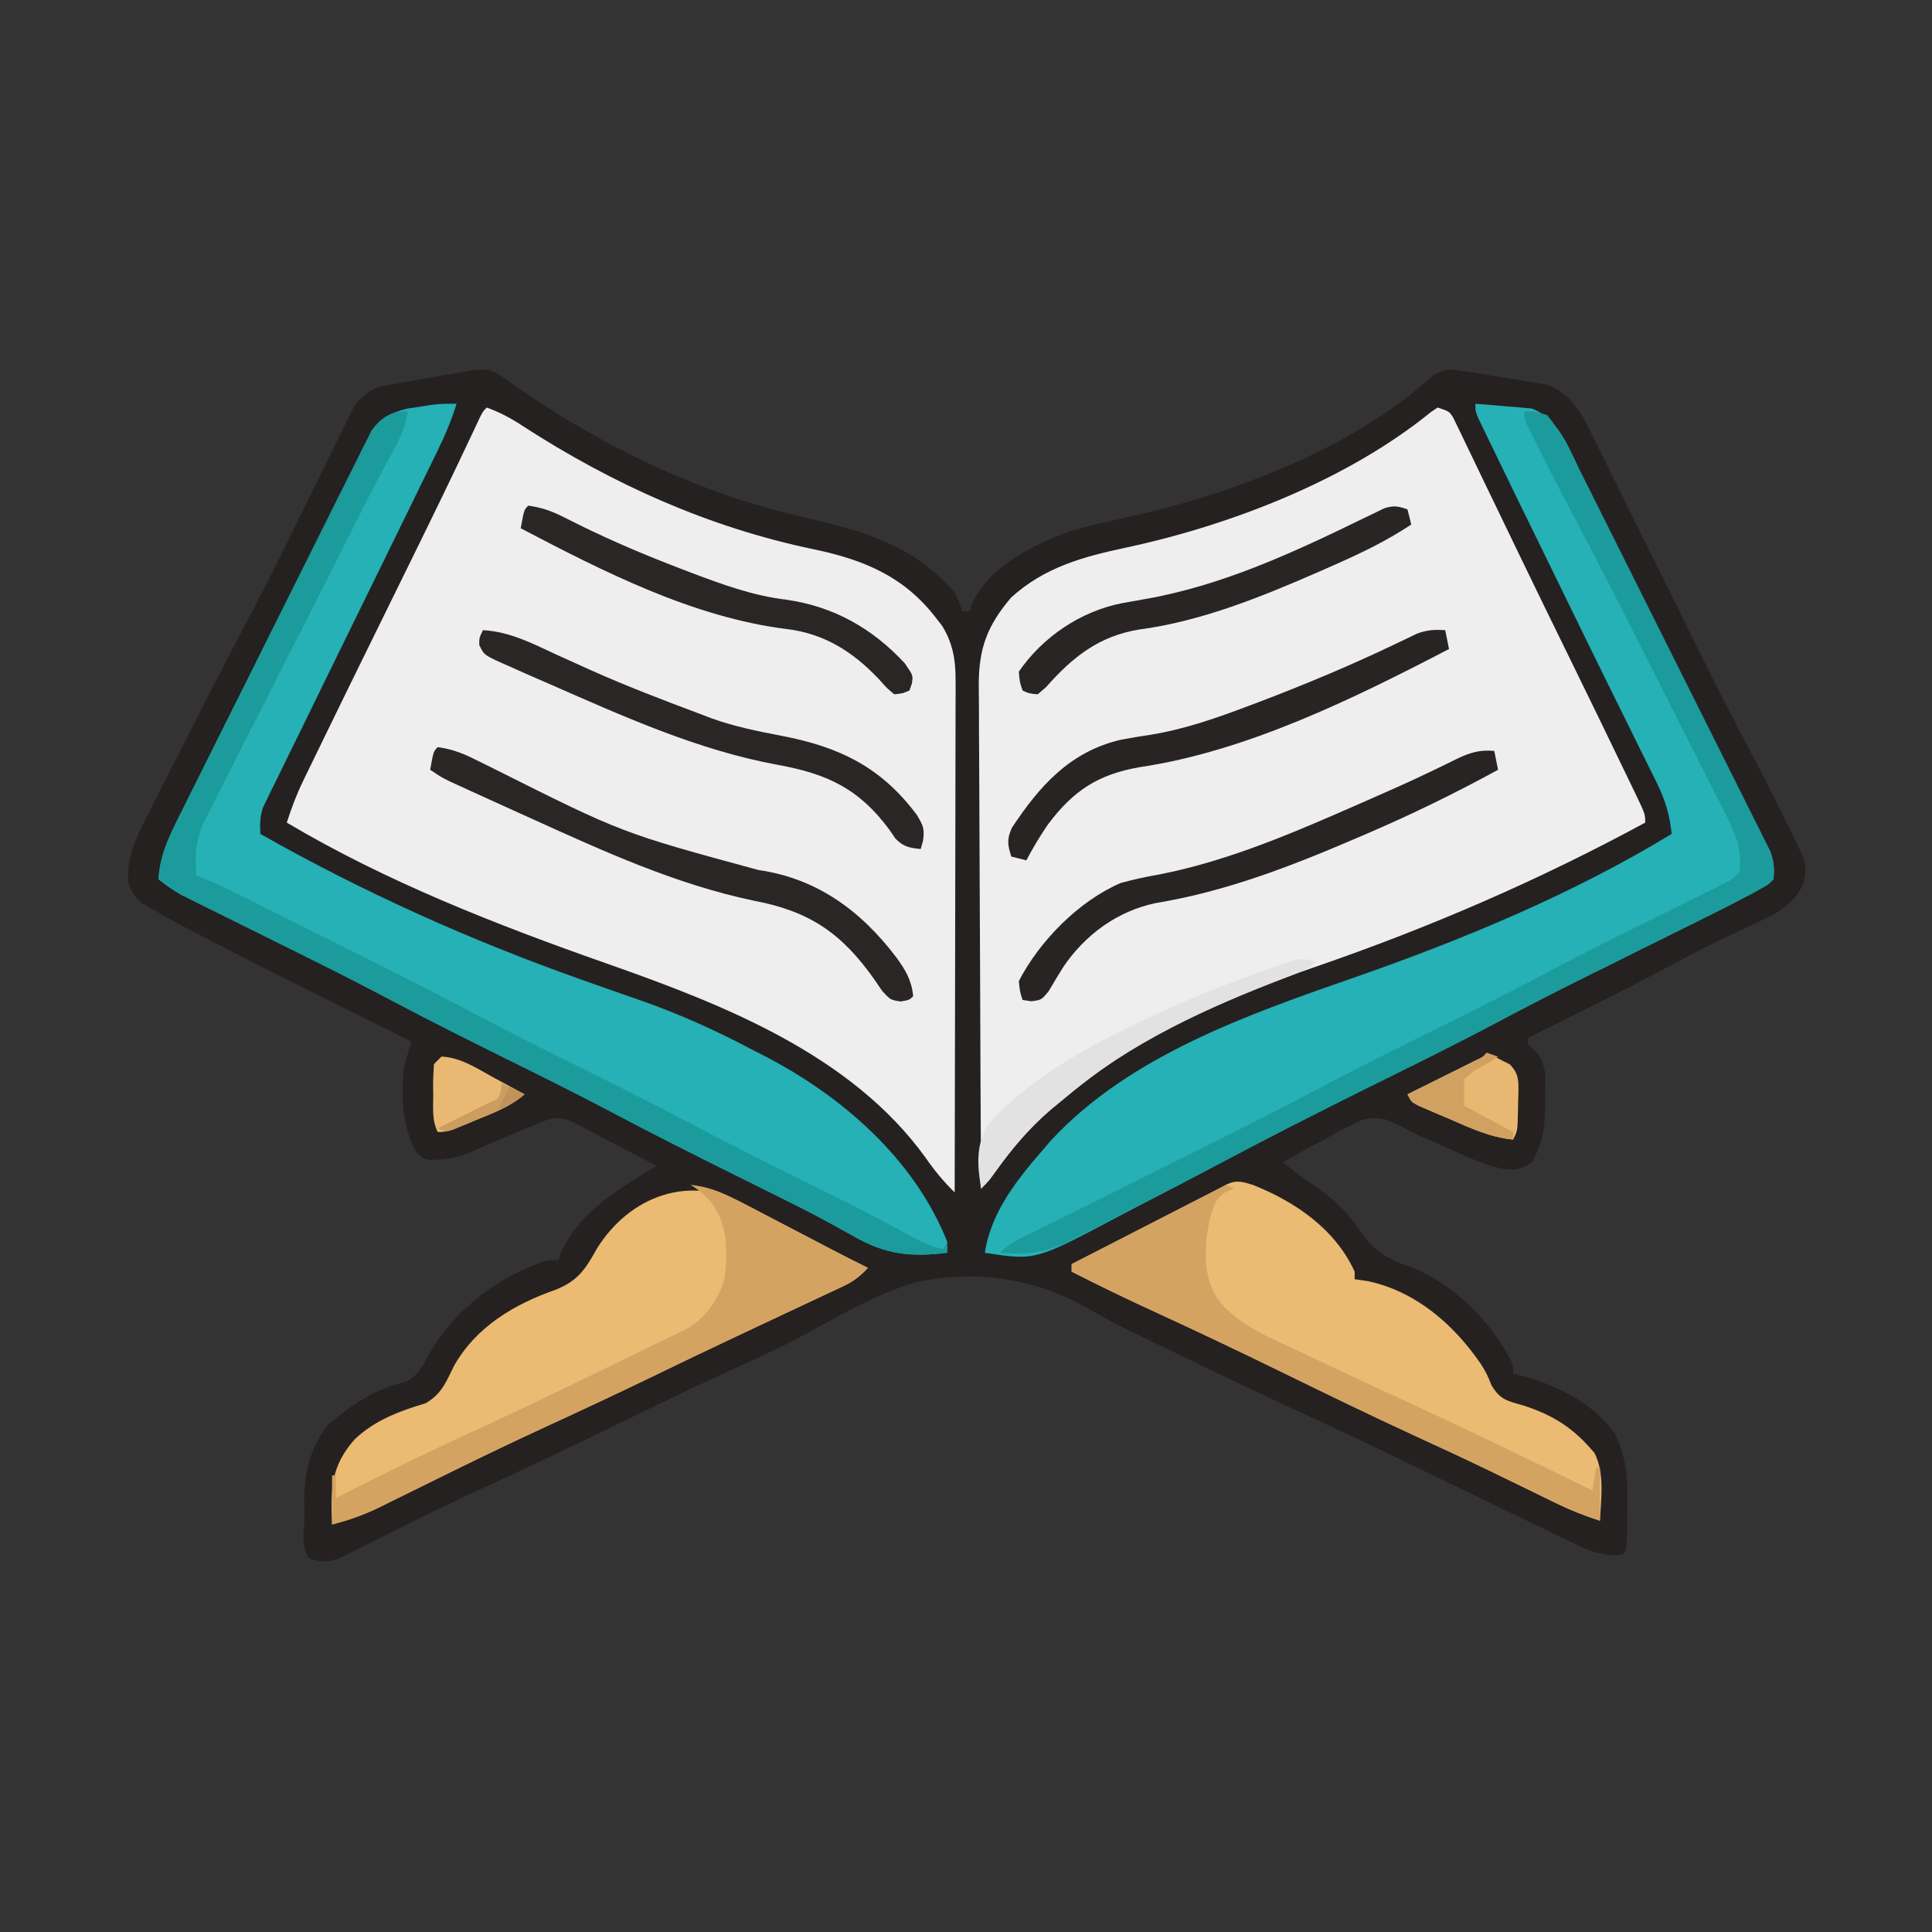 <?xml version="1.0" encoding="UTF-8"?>
<svg version="1.1" xmlns="http://www.w3.org/2000/svg" width="512" height="512">
<rect width="100%" height="100%" fill="#333333" stroke="none"/>
<path d="M0 0 C1.471 1.025 2.935 2.06 4.395 3.102 C27.327 18.884 52.465 30.764 79.663 36.918 C94.842 40.354 108.662 44.395 119.207 56.727 C120.473 59.5 120.473 59.5 121.207 61.727 C121.867 61.727 122.527 61.727 123.207 61.727 C123.393 61.046 123.578 60.365 123.77 59.664 C128.586 49.821 139.663 44.165 149.582 40.602 C154.311 39.137 159.093 38.073 163.927 37.03 C191.788 30.996 224.576 18.884 245.824 -0.684 C249.293 -2.998 251.524 -2.355 255.582 -1.711 C256.276 -1.603 256.97 -1.495 257.685 -1.384 C259.135 -1.152 260.583 -0.909 262.029 -0.654 C264.153 -0.283 266.281 0.045 268.414 0.367 C269.741 0.588 271.068 0.812 272.395 1.039 C274.179 1.343 274.179 1.343 276 1.652 C281.815 3.6 284.609 7.964 287.257 13.215 C287.767 14.265 287.767 14.265 288.288 15.336 C288.663 16.087 289.037 16.837 289.424 17.611 C290.656 20.085 291.875 22.566 293.094 25.047 C293.959 26.788 294.824 28.529 295.691 30.27 C297.973 34.858 300.243 39.452 302.51 44.047 C305.678 50.464 308.862 56.874 312.045 63.283 C313.735 66.688 315.421 70.096 317.104 73.505 C321.942 83.293 326.928 92.991 332.046 102.635 C334.743 107.721 337.332 112.854 339.832 118.039 C340.48 119.337 340.48 119.337 341.141 120.662 C345.117 128.912 345.117 128.912 344.207 133.727 C341.302 140.183 336.248 142.155 330.145 144.977 C328.135 145.942 326.125 146.91 324.117 147.879 C323.114 148.358 322.112 148.838 321.079 149.332 C317.025 151.301 313.053 153.41 309.082 155.539 C296.588 162.19 283.883 168.433 271.207 174.727 C271.207 175.387 271.207 176.047 271.207 176.727 C271.858 177.225 272.509 177.724 273.18 178.238 C276.297 182.064 275.752 185.754 275.645 190.539 C275.652 191.416 275.659 192.293 275.666 193.197 C275.612 198.768 274.926 202.833 272.207 207.727 C268.838 209.972 267.429 209.896 263.53 209.288 C259.079 208.213 254.991 206.298 250.832 204.414 C248.167 203.232 245.503 202.054 242.823 200.907 C240.207 199.727 240.207 199.727 237.759 198.339 C233.867 196.311 231.51 195.377 227.173 196.54 C223.854 198.017 220.737 199.675 217.582 201.477 C216.482 202.067 215.383 202.657 214.25 203.266 C211.55 204.721 208.872 206.208 206.207 207.727 C208.687 209.733 211.129 211.675 213.785 213.445 C219.221 217.069 222.974 220.479 226.645 225.914 C230.549 231.475 233.825 233.353 240.152 235.535 C251.253 239.865 260.884 249.438 266.395 259.844 C267.207 261.727 267.207 261.727 267.207 263.727 C267.813 263.874 268.419 264.02 269.043 264.172 C278.57 266.722 288.385 271.419 294.207 279.727 C297.439 286.439 297.605 292.291 297.457 299.664 C297.452 300.717 297.447 301.769 297.441 302.854 C297.362 310.572 297.362 310.572 296.207 311.727 C290.56 312.38 286.741 310.457 281.82 308.027 C281.014 307.641 280.208 307.254 279.378 306.856 C276.753 305.595 274.136 304.317 271.52 303.039 C269.699 302.161 267.879 301.284 266.058 300.408 C261.572 298.247 257.093 296.075 252.617 293.897 C247.07 291.202 241.512 288.529 235.957 285.852 C234.36 285.079 234.36 285.079 232.73 284.291 C225.092 280.606 217.409 277.027 209.707 273.477 C199.6 268.815 189.563 264.025 179.557 259.15 C177.279 258.044 174.997 256.946 172.714 255.851 C166.509 252.865 160.36 249.89 154.406 246.422 C140.265 238.353 124.159 235.981 108.207 239.727 C98.665 242.697 89.848 247.686 81.139 252.5 C74.682 256.066 68.058 259.132 61.332 262.164 C50.717 267.038 40.202 272.1 29.707 277.227 C18.067 282.912 6.391 288.488 -5.387 293.883 C-11.722 296.796 -17.999 299.796 -24.242 302.898 C-25.671 303.605 -27.1 304.311 -28.528 305.017 C-31.279 306.377 -34.02 307.755 -36.757 309.143 C-38.007 309.763 -39.257 310.382 -40.508 311 C-42.149 311.826 -42.149 311.826 -43.824 312.669 C-47.059 313.821 -48.577 313.813 -51.793 312.727 C-54.175 310.345 -53.074 304.48 -53.105 301.289 C-53.134 300.328 -53.163 299.367 -53.193 298.377 C-53.263 290.376 -51.813 283.564 -46.785 277.176 C-40.718 272.127 -34.378 267.697 -26.543 266.039 C-22.612 264.163 -21.55 261.25 -19.473 257.52 C-12.606 246.102 -1.377 237.948 11.207 233.727 C12.197 233.727 13.187 233.727 14.207 233.727 C14.578 232.64 14.578 232.64 14.957 231.531 C19.707 220.875 30.594 214.48 40.207 208.727 C36.627 206.813 33.035 204.926 29.428 203.062 C28.204 202.426 26.984 201.781 25.768 201.13 C24.016 200.193 22.248 199.283 20.48 198.375 C19.423 197.82 18.365 197.265 17.275 196.693 C13.425 195.48 11.845 196.113 8.207 197.727 C7.422 198.039 6.638 198.351 5.829 198.672 C5.084 198.99 4.338 199.309 3.57 199.637 C2.746 199.987 1.922 200.337 1.072 200.697 C0.23 201.058 -0.613 201.418 -1.48 201.789 C-3.171 202.51 -4.863 203.23 -6.555 203.949 C-7.297 204.266 -8.039 204.584 -8.803 204.91 C-11.863 206.165 -14.501 206.921 -17.793 207.039 C-18.814 207.095 -18.814 207.095 -19.855 207.152 C-21.793 206.727 -21.793 206.727 -23.469 204.996 C-27.183 198.63 -27.553 189.935 -26.793 182.727 C-26.143 180.388 -25.478 178.055 -24.793 175.727 C-25.327 175.461 -25.861 175.195 -26.411 174.921 C-32.076 172.099 -37.74 169.275 -43.403 166.449 C-45.503 165.401 -47.605 164.354 -49.706 163.308 C-60.279 158.043 -70.84 152.758 -81.305 147.281 C-82.423 146.699 -82.423 146.699 -83.565 146.105 C-87.154 144.212 -90.703 142.253 -94.198 140.192 C-94.841 139.815 -95.484 139.439 -96.146 139.051 C-98.154 137.437 -98.906 136.138 -99.793 133.727 C-100.397 126.3 -96.883 119.975 -93.578 113.578 C-92.783 112 -92.783 112 -91.973 110.39 C-90.28 107.037 -88.568 103.694 -86.855 100.352 C-85.739 98.145 -84.624 95.938 -83.51 93.73 C-78.685 84.192 -73.795 74.691 -68.781 65.25 C-64.886 57.91 -61.165 50.491 -57.488 43.039 C-56.682 41.407 -56.682 41.407 -55.859 39.742 C-53.642 35.255 -51.427 30.767 -49.227 26.271 C-47.594 22.939 -45.948 19.614 -44.301 16.289 C-43.559 14.761 -43.559 14.761 -42.801 13.202 C-42.099 11.793 -42.099 11.793 -41.383 10.355 C-40.978 9.531 -40.573 8.707 -40.156 7.858 C-38.167 4.748 -36.016 3.094 -32.49 2.035 C-31.25 1.816 -31.25 1.816 -29.984 1.594 C-29.072 1.427 -28.16 1.261 -27.221 1.09 C-25.802 0.848 -25.802 0.848 -24.355 0.602 C-23.414 0.433 -22.472 0.264 -21.502 0.09 C-19.744 -0.225 -17.985 -0.536 -16.225 -0.84 C-4.493 -2.93 -4.493 -2.93 0 0 Z " fill="#252121" transform="translate(133.793,100.273)"/>
<path d="M0 0 C3.563 1.312 6.537 2.89 9.688 5 C33.449 20.341 58.861 31.791 86.625 37.562 C99.959 40.35 110.673 44.775 119.188 55.938 C119.676 56.565 120.165 57.193 120.668 57.84 C123.482 62.404 124.25 66.815 124.241 72.112 C124.245 73.917 124.245 73.917 124.249 75.758 C124.238 77.717 124.238 77.717 124.227 79.716 C124.226 81.116 124.227 82.516 124.228 83.916 C124.229 87.705 124.217 91.493 124.203 95.282 C124.19 99.246 124.189 103.21 124.187 107.174 C124.181 114.675 124.164 122.176 124.144 129.676 C124.122 138.218 124.111 146.76 124.101 155.302 C124.08 172.868 124.045 190.434 124 208 C121.025 205.09 118.619 202.176 116.25 198.75 C96.428 171.29 62.255 158.054 31.454 147.23 C2.668 137.108 -26.697 125.637 -53 110 C-51.78 106.165 -50.412 102.553 -48.656 98.934 C-48.165 97.917 -47.673 96.901 -47.167 95.854 C-46.342 94.163 -46.342 94.163 -45.5 92.438 C-44.905 91.212 -44.31 89.986 -43.716 88.76 C-39.383 79.839 -35.01 70.938 -30.641 62.035 C-30.077 60.887 -29.514 59.74 -28.934 58.557 C-26.097 52.778 -23.259 47 -20.416 41.224 C-14.862 29.93 -9.345 18.623 -3.994 7.231 C-3.612 6.421 -3.23 5.612 -2.837 4.777 C-2.504 4.068 -2.172 3.359 -1.829 2.629 C-1 1 -1 1 0 0 Z " fill="#EEEEEE" transform="translate(129,108)"/>
<path d="M0 0 C3 1 3 1 4.061 2.553 C4.385 3.226 4.709 3.9 5.043 4.594 C5.419 5.364 5.796 6.134 6.183 6.927 C6.787 8.201 6.787 8.201 7.402 9.5 C8.047 10.83 8.047 10.83 8.705 12.186 C10.125 15.12 11.531 18.06 12.938 21 C13.922 23.04 14.907 25.079 15.894 27.117 C17.929 31.326 19.959 35.537 21.986 39.75 C26.112 48.319 30.297 56.859 34.479 65.401 C40.101 76.897 45.712 88.4 51.25 99.938 C51.651 100.766 52.051 101.594 52.464 102.447 C55 107.764 55 107.764 55 110 C26.858 125.259 -2.166 137.815 -32.43 148.227 C-43.682 152.113 -54.569 156.43 -65.312 161.562 C-66.949 162.34 -66.949 162.34 -68.618 163.132 C-80.052 168.733 -90.278 175.808 -100 184 C-101.251 185.031 -101.251 185.031 -102.527 186.082 C-108.325 191.04 -112.776 196.327 -117.188 202.496 C-119 205 -119 205 -121 207 C-121.117 188.38 -121.205 169.761 -121.259 151.141 C-121.285 142.494 -121.32 133.848 -121.377 125.202 C-121.427 117.664 -121.459 110.126 -121.47 102.588 C-121.477 98.598 -121.492 94.609 -121.529 90.62 C-121.563 86.86 -121.573 83.1 -121.566 79.34 C-121.568 77.313 -121.594 75.285 -121.622 73.258 C-121.568 63.561 -119.261 57.708 -113.062 50.375 C-104.262 42.336 -93.987 39.553 -82.625 37.125 C-54.91 31.198 -23.926 19.238 -1.699 1.125 C-1.138 0.754 -0.578 0.383 0 0 Z " fill="#EEEEEE" transform="translate(381,108)"/>
<path d="M0 0 C2.734 0.202 5.458 0.435 8.188 0.688 C8.956 0.741 9.725 0.794 10.518 0.85 C11.644 0.961 11.644 0.961 12.793 1.074 C13.479 1.132 14.165 1.189 14.872 1.249 C21.91 3.733 24.747 11.786 27.8 17.953 C28.357 19.058 28.913 20.162 29.487 21.3 C31.005 24.317 32.513 27.338 34.017 30.362 C35.595 33.531 37.183 36.695 38.769 39.86 C41.43 45.173 44.083 50.49 46.73 55.809 C49.79 61.955 52.863 68.093 55.945 74.228 C58.593 79.503 61.234 84.781 63.868 90.063 C65.44 93.215 67.015 96.365 68.597 99.512 C70.358 103.018 72.103 106.532 73.847 110.047 C74.372 111.087 74.897 112.127 75.438 113.199 C75.911 114.158 76.383 115.117 76.87 116.104 C77.284 116.934 77.697 117.764 78.124 118.618 C79.097 121.263 79.265 123.204 79 126 C77.669 127.37 77.669 127.37 75.745 128.435 C75.01 128.849 74.275 129.263 73.517 129.689 C72.686 130.122 71.856 130.554 71 131 C70.115 131.464 69.231 131.929 68.319 132.407 C65.252 133.982 62.166 135.516 59.074 137.043 C57.327 137.912 55.58 138.782 53.834 139.652 C51.399 140.862 48.962 142.07 46.526 143.277 C41.144 145.944 35.764 148.617 30.387 151.293 C29.221 151.873 28.056 152.453 26.855 153.051 C19.525 156.709 12.255 160.462 5.023 164.308 C-6.237 170.277 -17.69 175.872 -29.103 181.541 C-41.655 187.779 -54.137 194.119 -66.521 200.685 C-74.08 204.693 -81.651 208.674 -89.263 212.581 C-91.267 213.617 -93.266 214.664 -95.259 215.723 C-116.642 227.058 -116.642 227.058 -130 225 C-128.383 214.029 -121.145 205.194 -114 197 C-113.24 196.114 -113.24 196.114 -112.465 195.211 C-91.624 172.718 -60.075 161.784 -31.972 152.003 C-3.115 141.935 25.857 129.901 52 114 C51.478 108.812 50.269 104.904 47.957 100.242 C47.483 99.276 47.483 99.276 46.999 98.29 C45.946 96.147 44.879 94.011 43.812 91.875 C43.058 90.346 42.305 88.816 41.552 87.286 C39.92 83.969 38.282 80.656 36.642 77.344 C32.434 68.843 28.277 60.317 24.113 51.794 C22.694 48.889 21.274 45.985 19.854 43.08 C9.539 21.983 9.539 21.983 4.625 11.812 C3.893 10.309 3.893 10.309 3.147 8.775 C2.72 7.886 2.292 6.998 1.852 6.082 C1.489 5.332 1.126 4.581 0.752 3.808 C0 2 0 2 0 0 Z " fill="#25B1B5" transform="translate(391,107)"/>
<path d="M0 0 C-1.371 4.403 -3.081 8.449 -5.105 12.59 C-5.417 13.23 -5.729 13.871 -6.051 14.531 C-7.093 16.668 -8.14 18.803 -9.188 20.938 C-9.933 22.464 -10.678 23.99 -11.422 25.516 C-13.943 30.68 -16.471 35.84 -19 41 C-19.964 42.969 -20.928 44.937 -21.893 46.906 C-22.384 47.91 -22.876 48.914 -23.382 49.948 C-24.391 52.008 -25.4 54.068 -26.409 56.129 C-28.872 61.158 -31.336 66.187 -33.803 71.215 C-36.089 75.872 -38.363 80.535 -40.633 85.2 C-42.052 88.106 -43.483 91.007 -44.915 93.907 C-45.841 95.805 -46.766 97.703 -47.691 99.602 C-48.126 100.474 -48.56 101.347 -49.008 102.245 C-49.402 103.06 -49.796 103.874 -50.201 104.713 C-50.55 105.423 -50.898 106.133 -51.258 106.864 C-52.12 109.346 -52.131 111.39 -52 114 C-24.897 129.368 3.451 142.101 32.812 152.52 C33.668 152.823 34.523 153.127 35.404 153.441 C39.63 154.938 43.859 156.42 48.098 157.878 C58.521 161.503 68.248 165.844 78 171 C79.022 171.522 80.045 172.044 81.098 172.582 C101.881 183.22 121.208 199.968 130 222 C130 222.99 130 223.98 130 225 C120.37 226.195 113.643 225.461 105.238 220.617 C103.567 219.696 101.894 218.778 100.22 217.861 C99.362 217.386 98.503 216.912 97.619 216.423 C93.342 214.099 88.986 211.941 84.625 209.781 C83.318 209.13 83.318 209.13 81.984 208.466 C79.324 207.142 76.662 205.821 74 204.5 C62.988 199.036 52.019 193.518 41.159 187.759 C31.856 182.84 22.426 178.177 13 173.5 C2.863 168.47 -7.259 163.429 -17.254 158.121 C-24.521 154.264 -31.848 150.542 -39.215 146.879 C-40.256 146.361 -41.297 145.843 -42.369 145.31 C-46.656 143.18 -50.944 141.054 -55.234 138.931 C-58.417 137.355 -61.597 135.773 -64.777 134.191 C-66.232 133.474 -66.232 133.474 -67.716 132.743 C-68.615 132.295 -69.515 131.847 -70.441 131.385 C-71.228 130.995 -72.014 130.606 -72.825 130.205 C-75.05 128.972 -77.004 127.573 -79 126 C-78.582 119.15 -75.787 113.855 -72.733 107.788 C-72.185 106.68 -71.637 105.572 -71.073 104.43 C-69.574 101.406 -68.066 98.386 -66.553 95.369 C-65.29 92.846 -64.032 90.32 -62.774 87.794 C-59.807 81.835 -56.83 75.881 -53.846 69.931 C-50.77 63.797 -47.712 57.654 -44.663 51.507 C-42.04 46.222 -39.407 40.943 -36.765 35.667 C-35.188 32.52 -33.616 29.37 -32.054 26.216 C-30.313 22.7 -28.55 19.197 -26.784 15.694 C-26.271 14.65 -25.757 13.606 -25.228 12.53 C-24.743 11.577 -24.258 10.624 -23.758 9.642 C-23.344 8.813 -22.93 7.984 -22.503 7.13 C-20.041 3.641 -17.106 2.272 -13.027 1.27 C-12.008 1.119 -10.988 0.968 -9.938 0.812 C-8.915 0.654 -7.893 0.495 -6.84 0.332 C-4 0 -4 0 0 0 Z " fill="#25B1B5" transform="translate(121,107)"/>
<path d="M0 0 C0.754 0.391 1.508 0.782 2.285 1.185 C4.684 2.431 7.076 3.688 9.469 4.945 C11.076 5.783 12.684 6.621 14.293 7.457 C17.254 8.998 20.213 10.543 23.17 12.093 C26.417 13.791 29.685 15.443 32.969 17.07 C30.929 19.281 29.104 20.675 26.385 21.949 C25.67 22.287 24.956 22.626 24.22 22.975 C23.446 23.334 22.672 23.693 21.875 24.062 C21.065 24.445 20.254 24.827 19.419 25.221 C16.772 26.468 14.12 27.707 11.469 28.945 C8.714 30.241 5.96 31.538 3.206 32.836 C1.37 33.701 -0.466 34.565 -2.302 35.428 C-9.653 38.884 -16.973 42.401 -24.281 45.945 C-34.072 50.682 -43.923 55.276 -53.804 59.821 C-60.836 63.073 -67.82 66.411 -74.777 69.82 C-75.612 70.229 -76.446 70.637 -77.305 71.058 C-81.436 73.082 -85.562 75.113 -89.683 77.155 C-91.201 77.902 -92.72 78.648 -94.238 79.395 C-94.923 79.737 -95.607 80.079 -96.312 80.431 C-100.487 82.476 -104.525 83.918 -109.031 85.07 C-109.405 75.733 -109.412 69.684 -103.031 62.508 C-97.797 57.484 -91.088 54.972 -84.219 52.945 C-79.933 50.424 -78.859 47.353 -76.68 42.988 C-70.845 32.659 -60.723 26.695 -49.844 22.883 C-43.816 20.502 -41.869 17.374 -38.781 11.852 C-29.94 -2.2 -14.231 -7.538 0 0 Z " fill="#EBBA73" transform="translate(197.031,318.93)"/>
<path d="M0 0 C11.216 4.442 21.855 11.708 27 23 C27 23.66 27 24.32 27 25 C28.238 25.186 29.475 25.371 30.75 25.562 C43.396 28.375 53.302 37.057 60.422 47.438 C62 50 62 50 63.289 53.16 C65.566 56.94 67.434 57.264 71.625 58.438 C79.778 61.074 85.081 64.511 90.562 71.062 C93.301 76.44 92.292 83.157 92 89 C87.831 87.692 83.975 86.123 80.055 84.199 C78.911 83.641 77.767 83.084 76.588 82.509 C75.984 82.213 75.381 81.917 74.759 81.611 C71.497 80.012 68.229 78.425 64.961 76.84 C64.291 76.515 63.621 76.19 62.931 75.855 C56.491 72.739 50 69.738 43.5 66.75 C31.623 61.281 19.867 55.583 8.123 49.837 C-3.48 44.163 -15.129 38.613 -26.871 33.234 C-33.99 29.968 -41.015 26.545 -48 23 C-48 22.34 -48 21.68 -48 21 C-42.519 18.188 -37.038 15.376 -31.557 12.565 C-29.693 11.609 -27.829 10.652 -25.964 9.696 C-23.284 8.32 -20.603 6.945 -17.922 5.57 C-17.089 5.143 -16.257 4.716 -15.399 4.276 C-14.619 3.876 -13.838 3.475 -13.034 3.063 C-12.35 2.712 -11.666 2.361 -10.962 2 C-10.314 1.67 -9.667 1.34 -9 1 C-7.959 0.434 -7.959 0.434 -6.898 -0.143 C-4.222 -1.351 -2.783 -0.834 0 0 Z " fill="#EBBA73" transform="translate(332,314)"/>
<path d="M0 0 C-0.596 4.876 -2.727 8.583 -5.062 12.812 C-8.02 18.222 -10.857 23.681 -13.601 29.202 C-16.881 35.781 -20.199 42.339 -23.537 48.888 C-26.879 55.444 -30.203 62.008 -33.521 68.575 C-35.739 72.965 -37.964 77.351 -40.204 81.729 C-42.395 86.013 -44.568 90.305 -46.729 94.603 C-47.548 96.226 -48.374 97.846 -49.207 99.463 C-50.368 101.719 -51.506 103.985 -52.639 106.256 C-52.981 106.909 -53.324 107.562 -53.677 108.235 C-56.123 113.225 -56.384 117.489 -56 123 C-54.935 123.411 -54.935 123.411 -53.849 123.829 C-50.964 125.015 -48.2 126.336 -45.41 127.73 C-44.31 128.279 -43.211 128.827 -42.078 129.392 C-40.883 129.99 -39.687 130.589 -38.492 131.188 C-37.245 131.811 -35.997 132.434 -34.749 133.058 C-32.127 134.368 -29.507 135.679 -26.886 136.992 C-23.588 138.644 -20.287 140.292 -16.986 141.94 C-4.812 148.018 7.344 154.12 19.361 160.505 C28.158 165.169 37.081 169.577 46 174 C56.701 179.307 67.354 184.68 77.908 190.275 C86.613 194.877 95.428 199.252 104.25 203.625 C107.465 205.219 110.679 206.815 113.891 208.414 C114.661 208.797 115.432 209.181 116.225 209.576 C121.971 212.448 127.648 215.437 133.27 218.545 C136.139 220.11 138.765 221.424 142 222 C142.33 221.34 142.66 220.68 143 220 C143 220.99 143 221.98 143 223 C133.37 224.195 126.643 223.461 118.238 218.617 C116.567 217.696 114.894 216.778 113.22 215.861 C112.362 215.386 111.503 214.912 110.619 214.423 C106.342 212.099 101.986 209.941 97.625 207.781 C96.318 207.13 96.318 207.13 94.984 206.466 C92.324 205.142 89.662 203.821 87 202.5 C75.988 197.036 65.019 191.518 54.159 185.759 C44.856 180.84 35.426 176.177 26 171.5 C15.863 166.47 5.741 161.429 -4.254 156.121 C-11.521 152.264 -18.848 148.542 -26.215 144.879 C-27.256 144.361 -28.297 143.843 -29.369 143.31 C-33.656 141.18 -37.944 139.054 -42.234 136.931 C-45.417 135.355 -48.597 133.773 -51.777 132.191 C-53.232 131.474 -53.232 131.474 -54.716 130.743 C-55.615 130.295 -56.515 129.847 -57.441 129.385 C-58.228 128.995 -59.014 128.606 -59.825 128.205 C-62.05 126.972 -64.004 125.573 -66 124 C-65.582 117.15 -62.787 111.855 -59.733 105.788 C-59.185 104.68 -58.637 103.572 -58.073 102.43 C-56.574 99.406 -55.066 96.386 -53.553 93.369 C-52.29 90.846 -51.032 88.32 -49.774 85.794 C-46.807 79.835 -43.83 73.881 -40.846 67.931 C-37.77 61.797 -34.712 55.654 -31.663 49.507 C-29.04 44.222 -26.407 38.943 -23.765 33.667 C-22.188 30.52 -20.616 27.37 -19.054 24.216 C-17.313 20.7 -15.55 17.197 -13.784 13.694 C-13.271 12.65 -12.757 11.606 -12.228 10.53 C-11.743 9.577 -11.258 8.624 -10.758 7.642 C-10.344 6.813 -9.93 5.984 -9.503 5.13 C-6.99 1.568 -4.35 0 0 0 Z " fill="#1B9B9B" transform="translate(108,109)"/>
<path d="M0 0 C2.688 0 2.688 0 6 1 C10.546 6.455 13.459 13.616 16.616 19.927 C17.154 20.993 17.691 22.059 18.244 23.157 C19.704 26.056 21.16 28.957 22.613 31.859 C23.523 33.674 24.433 35.489 25.344 37.304 C28.526 43.643 31.703 49.983 34.876 56.326 C37.83 62.23 40.794 68.129 43.763 74.025 C46.318 79.1 48.865 84.179 51.407 89.261 C52.922 92.291 54.441 95.32 55.967 98.344 C57.664 101.712 59.349 105.086 61.031 108.462 C61.537 109.46 62.043 110.458 62.565 111.486 C63.021 112.407 63.476 113.328 63.946 114.277 C64.345 115.073 64.744 115.869 65.155 116.689 C66.109 119.298 66.255 121.243 66 124 C64.669 125.37 64.669 125.37 62.745 126.435 C62.01 126.849 61.275 127.263 60.517 127.689 C59.686 128.122 58.856 128.554 58 129 C57.115 129.464 56.231 129.929 55.319 130.407 C52.252 131.982 49.166 133.516 46.074 135.043 C44.327 135.912 42.58 136.782 40.834 137.652 C38.399 138.862 35.962 140.07 33.526 141.277 C28.144 143.944 22.764 146.617 17.387 149.293 C16.221 149.873 15.056 150.453 13.855 151.051 C6.525 154.709 -0.745 158.462 -7.977 162.308 C-19.237 168.277 -30.69 173.872 -42.103 179.541 C-53.851 185.38 -65.546 191.293 -77.141 197.433 C-85.553 201.885 -94.001 206.263 -102.482 210.581 C-104.513 211.62 -106.539 212.667 -108.561 213.723 C-111.54 215.277 -114.534 216.801 -117.531 218.32 C-118.421 218.792 -119.311 219.264 -120.228 219.75 C-126.638 222.946 -131.877 223.575 -139 223 C-136.517 220.517 -133.731 219.261 -130.613 217.742 C-129.152 217.021 -127.69 216.299 -126.229 215.577 C-125.405 215.172 -124.581 214.766 -123.732 214.348 C-118.43 211.732 -113.144 209.086 -107.855 206.445 C-106.054 205.546 -104.252 204.647 -102.45 203.747 C-101.222 203.135 -99.995 202.522 -98.767 201.91 C-95.672 200.365 -92.577 198.82 -89.48 197.278 C-77.191 191.155 -64.918 185.016 -52.793 178.574 C-42.739 173.246 -32.526 168.234 -22.334 163.177 C-12.215 158.153 -2.148 153.056 7.832 147.761 C13.692 144.662 19.599 141.668 25.535 138.719 C26.404 138.287 27.272 137.856 28.167 137.411 C31.711 135.653 35.256 133.898 38.803 132.146 C41.445 130.841 44.084 129.53 46.723 128.219 C47.528 127.823 48.333 127.427 49.162 127.019 C49.901 126.651 50.641 126.283 51.403 125.904 C52.051 125.584 52.7 125.263 53.369 124.932 C55.188 123.987 55.188 123.987 57 122 C57.574 116.444 56.274 112.557 53.762 107.714 C53.245 106.675 53.245 106.675 52.717 105.616 C51.577 103.336 50.418 101.067 49.258 98.797 C48.451 97.194 47.645 95.59 46.841 93.986 C44.717 89.759 42.576 85.54 40.431 81.323 C38.287 77.099 36.16 72.865 34.031 68.633 C26.46 53.599 18.824 38.604 10.92 23.741 C8.68 19.503 6.52 15.224 4.375 10.938 C3.943 10.086 3.511 9.235 3.066 8.357 C2.66 7.547 2.254 6.737 1.836 5.902 C1.481 5.196 1.125 4.489 0.759 3.761 C0 2 0 2 0 0 Z " fill="#1B9B9B" transform="translate(404,109)"/>
<path d="M0 0 C5.379 0.548 9.335 2.442 14.031 4.93 C14.785 5.321 15.54 5.712 16.317 6.115 C18.715 7.36 21.108 8.617 23.5 9.875 C25.108 10.713 26.716 11.55 28.324 12.387 C31.286 13.927 34.244 15.473 37.201 17.023 C40.448 18.721 43.717 20.373 47 22 C44.96 24.211 43.135 25.604 40.416 26.878 C39.702 27.217 38.987 27.556 38.251 27.905 C37.477 28.264 36.703 28.622 35.906 28.992 C35.096 29.374 34.286 29.757 33.451 30.15 C30.803 31.398 28.152 32.636 25.5 33.875 C22.745 35.17 19.991 36.468 17.237 37.766 C15.402 38.63 13.565 39.494 11.729 40.358 C4.378 43.814 -2.941 47.331 -10.25 50.875 C-20.041 55.612 -29.892 60.205 -39.773 64.751 C-46.805 68.003 -53.789 71.341 -60.746 74.75 C-61.58 75.158 -62.415 75.567 -63.274 75.988 C-67.404 78.011 -71.531 80.043 -75.652 82.085 C-77.17 82.831 -78.689 83.578 -80.207 84.324 C-80.891 84.666 -81.576 85.008 -82.281 85.361 C-86.456 87.406 -90.493 88.848 -95 90 C-95 85.71 -95 81.42 -95 77 C-94.67 77 -94.34 77 -94 77 C-94 78.98 -94 80.96 -94 83 C-93.48 82.735 -92.96 82.47 -92.425 82.197 C-81.314 76.546 -70.137 71.083 -58.812 65.875 C-47.601 60.716 -36.472 55.401 -25.375 50 C-24.628 49.637 -23.881 49.274 -23.112 48.899 C-18.992 46.895 -14.877 44.881 -10.765 42.862 C-9.142 42.069 -7.512 41.291 -5.882 40.514 C-4.995 40.086 -4.109 39.659 -3.195 39.219 C-2.456 38.867 -1.716 38.516 -0.954 38.154 C4.11 35.162 7.225 30.516 9 25 C9.854 17.472 10.063 10.72 5.379 4.488 C3.735 2.714 2.086 1.236 0 0 Z " fill="#D4A362" transform="translate(183,314)"/>
<path d="M0 0 C0.66 0.33 1.32 0.66 2 1 C1.376 1.25 0.752 1.5 0.109 1.758 C-3.095 3.645 -3.45 5.847 -4.457 9.301 C-5.87 16.324 -6.309 23.857 -2.403 30.139 C3.04 37.359 12.315 40.838 20.25 44.562 C21.541 45.177 22.832 45.791 24.122 46.407 C33.758 50.99 43.443 55.467 53.133 59.935 C67.857 66.744 82.424 73.881 97 81 C97.33 79.02 97.66 77.04 98 75 C98.33 75 98.66 75 99 75 C99 79.62 99 84.24 99 89 C94.712 87.571 91.06 86.165 87.055 84.199 C85.911 83.641 84.767 83.084 83.588 82.509 C82.984 82.213 82.381 81.917 81.759 81.611 C78.497 80.012 75.229 78.425 71.961 76.84 C71.291 76.515 70.621 76.19 69.931 75.855 C63.491 72.739 57 69.738 50.5 66.75 C38.623 61.281 26.867 55.583 15.123 49.837 C3.52 44.163 -8.129 38.613 -19.871 33.234 C-26.99 29.968 -34.015 26.545 -41 23 C-41 22.34 -41 21.68 -41 21 C-35.482 18.17 -29.965 15.34 -24.447 12.51 C-22.569 11.547 -20.691 10.584 -18.813 9.62 C-16.118 8.238 -13.422 6.855 -10.727 5.473 C-9.884 5.04 -9.041 4.608 -8.173 4.163 C-7.392 3.762 -6.611 3.362 -5.807 2.949 C-5.119 2.596 -4.43 2.243 -3.721 1.88 C-2.484 1.247 -1.243 0.621 0 0 Z " fill="#D4A362" transform="translate(325,314)"/>
<path d="M0 0 C3.551 0.476 6.415 1.524 9.605 3.117 C10.493 3.554 11.381 3.99 12.295 4.44 C13.25 4.914 14.204 5.387 15.188 5.875 C48.884 22.76 48.884 22.76 85 32.562 C100.563 34.813 112.141 43.343 121.562 55.75 C124.034 59.152 125.579 61.774 126 66 C125 67 125 67 122.711 67.41 C120 67 120 67 117.789 64.621 C117.075 63.571 116.361 62.52 115.625 61.438 C106.999 49.27 98.528 43.475 83.75 40.688 C63.116 36.349 44.12 27.679 25 19 C23.88 18.494 22.76 17.988 21.605 17.467 C18.276 15.962 14.95 14.452 11.625 12.938 C10.602 12.472 9.58 12.007 8.526 11.528 C7.581 11.095 6.637 10.661 5.664 10.215 C4.418 9.644 4.418 9.644 3.147 9.062 C1 8 1 8 -2 6 C-1.125 1.125 -1.125 1.125 0 0 Z " fill="#2B2626" transform="translate(116,198)"/>
<path d="M0 0 C0.495 2.475 0.495 2.475 1 5 C-10.463 11.264 -22.056 16.92 -34.062 22.062 C-34.863 22.407 -35.663 22.751 -36.487 23.106 C-53.815 30.544 -70.979 37.223 -89.652 40.312 C-99.805 42.398 -108.371 48.661 -114.164 57.184 C-115.506 59.318 -116.814 61.474 -118.078 63.656 C-120 66 -120 66 -122.734 66.344 C-123.856 66.174 -123.856 66.174 -125 66 C-125.711 63.828 -125.711 63.828 -126 61 C-120.459 50.307 -110.114 39.796 -99 35 C-95.609 34.065 -92.249 33.345 -88.785 32.738 C-70.262 29.125 -52.763 21.486 -35.562 13.938 C-34.899 13.646 -34.236 13.355 -33.552 13.056 C-31.597 12.195 -29.644 11.331 -27.691 10.465 C-27.059 10.185 -26.427 9.904 -25.776 9.615 C-22.448 8.129 -19.147 6.599 -15.867 5.008 C-14.854 4.521 -14.854 4.521 -13.821 4.024 C-12.537 3.403 -11.256 2.774 -9.981 2.136 C-6.503 0.458 -3.868 -0.358 0 0 Z " fill="#292424" transform="translate(396,199)"/>
<path d="M0 0 C7.175 0.412 13.056 3.51 19.5 6.5 C21.916 7.598 24.333 8.693 26.754 9.781 C27.362 10.055 27.969 10.328 28.595 10.61 C37.915 14.781 47.44 18.422 57 22 C58.678 22.644 58.678 22.644 60.391 23.301 C66.531 25.522 72.727 26.78 79.125 28 C94.363 30.922 105.495 36.23 115 49 C116.609 51.736 117.063 52.536 116.625 55.75 C116.419 56.492 116.213 57.235 116 58 C112.952 57.678 111.415 57.434 109.262 55.18 C108.742 54.419 108.223 53.659 107.688 52.875 C99.666 42.024 91.303 38.105 78.209 35.711 C56.726 31.781 36.918 22.717 17 14 C16.08 13.602 15.161 13.204 14.213 12.793 C11.779 11.734 9.357 10.654 6.938 9.562 C6.235 9.257 5.533 8.951 4.809 8.637 C0.25 6.526 0.25 6.526 -0.996 3.902 C-1 2 -1 2 0 0 Z " fill="#2B2626" transform="translate(128,167)"/>
<path d="M0 0 C0.495 2.475 0.495 2.475 1 5 C-24.321 18.157 -52.553 32.097 -81 36.312 C-92.047 38.23 -98.617 42.572 -105.305 51.52 C-107.41 54.6 -109.274 57.692 -111 61 C-112.32 60.67 -113.64 60.34 -115 60 C-115.988 56.865 -116.195 55.442 -114.848 52.387 C-107.506 41.286 -99.544 32.29 -86.125 29.07 C-83.483 28.557 -80.851 28.139 -78.188 27.738 C-69.056 26.269 -60.37 23.207 -51.75 19.938 C-50.724 19.55 -49.697 19.163 -48.64 18.765 C-36.607 14.169 -24.681 9.165 -13.065 3.592 C-12.101 3.134 -11.137 2.675 -10.145 2.203 C-9.278 1.782 -8.412 1.361 -7.519 0.927 C-4.836 -0.06 -2.835 -0.179 0 0 Z " fill="#292424" transform="translate(383,167)"/>
<path d="M0 0 C3.386 0.466 6.134 1.39 9.168 2.934 C9.966 3.331 10.764 3.727 11.587 4.136 C12.445 4.566 13.303 4.995 14.188 5.438 C22.54 9.518 31.007 13.113 39.688 16.438 C40.761 16.85 41.834 17.262 42.94 17.687 C51.311 20.849 59.569 23.913 68.5 24.938 C80.969 26.763 91.131 32.473 99.75 41.75 C102 45 102 45 101.641 47.203 C101.429 47.796 101.218 48.389 101 49 C99.258 49.754 99.258 49.754 97 50 C94.992 48.34 94.992 48.34 92.875 45.938 C86.056 38.737 78.415 33.886 68.418 32.691 C43.691 29.612 19.837 17.446 -2 6 C-1.125 1.125 -1.125 1.125 0 0 Z " fill="#2B2626" transform="translate(140,134)"/>
<path d="M0 0 C0.495 1.98 0.495 1.98 1 4 C-5.611 8.402 -12.488 11.679 -19.75 14.875 C-20.939 15.4 -22.127 15.925 -23.352 16.467 C-38.538 23.089 -54.483 29.621 -71 31.812 C-81.779 33.553 -88.708 39.084 -95.809 47.121 C-96.532 47.741 -97.255 48.361 -98 49 C-100.285 48.785 -100.285 48.785 -102 48 C-102.762 45.805 -102.762 45.805 -103 43 C-96.654 33.756 -86.584 26.988 -75.66 24.848 C-73.608 24.474 -71.555 24.109 -69.5 23.75 C-48.99 20.156 -30.077 11.36 -11.461 2.265 C-10.535 1.822 -9.61 1.379 -8.656 0.922 C-7.447 0.328 -7.447 0.328 -6.213 -0.278 C-3.69 -1.101 -2.461 -0.893 0 0 Z " fill="#2A2525" transform="translate(373,135)"/>
<path d="M0 0 C-2.709 1.806 -4.933 2.828 -7.953 3.961 C-29.279 12.119 -49.381 21.273 -67 36 C-67.525 36.43 -68.05 36.86 -68.591 37.304 C-75.166 42.736 -80.305 48.63 -85.223 55.531 C-87 58 -87 58 -89 60 C-90.001 53.734 -90.487 48.319 -86.961 42.82 C-75.353 29.907 -58.575 21.142 -43 14 C-42.38 13.708 -41.76 13.416 -41.122 13.116 C-32.517 9.073 -23.704 5.691 -14.75 2.5 C-13.749 2.137 -12.748 1.774 -11.717 1.4 C-10.774 1.072 -9.831 0.744 -8.859 0.406 C-8.019 0.11 -7.178 -0.185 -6.312 -0.49 C-3.806 -1.043 -2.4 -0.832 0 0 Z " fill="#E2E2E2" transform="translate(349,255)"/>
<path d="M0 0 C1.352 0.628 2.682 1.304 4 2 C4.7 2.353 5.4 2.706 6.121 3.07 C8.546 5.561 8.441 7.47 8.4 10.854 C8.357 11.947 8.357 11.947 8.312 13.062 C8.303 13.795 8.293 14.528 8.283 15.283 C8.17 20.661 8.17 20.661 7 23 C0.923 22.418 -4.278 19.97 -9.812 17.562 C-10.779 17.155 -11.745 16.747 -12.74 16.326 C-13.657 15.931 -14.575 15.536 -15.52 15.129 C-16.356 14.769 -17.192 14.408 -18.054 14.037 C-20 13 -20 13 -21 11 C-20.099 10.553 -20.099 10.553 -19.18 10.098 C-16.473 8.755 -13.768 7.409 -11.062 6.062 C-10.117 5.594 -9.171 5.125 -8.197 4.643 C-6.849 3.971 -6.849 3.971 -5.473 3.285 C-4.64 2.871 -3.807 2.458 -2.949 2.031 C-1.052 1.15 -1.052 1.15 0 0 Z " fill="#E8B872" transform="translate(394,279)"/>
<path d="M0 0 C5.078 0.22 9.457 3.179 13.812 5.562 C14.601 5.987 15.389 6.412 16.201 6.85 C18.137 7.894 20.07 8.944 22 10 C18.249 13.259 13.928 14.858 9.375 16.688 C8.599 17.008 7.823 17.328 7.023 17.658 C1.271 20 1.271 20 -1 20 C-2.58 16.84 -2.184 13.465 -2.188 10 C-2.2 9.263 -2.212 8.525 -2.225 7.766 C-2.23 5.842 -2.122 3.919 -2 2 C-1.34 1.34 -0.68 0.68 0 0 Z " fill="#E9B872" transform="translate(117,280)"/>
<path d="M0 0 C0.99 0.33 1.98 0.66 3 1 C0 3 0 3 -3.188 4.688 C-4.58 5.832 -4.58 5.832 -6 7 C-6 9.31 -6 11.62 -6 14 C0.435 17.465 0.435 17.465 7 21 C7 21.66 7 22.32 7 23 C0.923 22.418 -4.278 19.97 -9.812 17.562 C-10.779 17.155 -11.745 16.747 -12.74 16.326 C-13.657 15.931 -14.575 15.536 -15.52 15.129 C-16.356 14.769 -17.192 14.408 -18.054 14.037 C-20 13 -20 13 -21 11 C-20.099 10.553 -20.099 10.553 -19.18 10.098 C-16.473 8.755 -13.768 7.409 -11.062 6.062 C-10.117 5.594 -9.171 5.125 -8.197 4.643 C-6.849 3.971 -6.849 3.971 -5.473 3.285 C-4.64 2.871 -3.807 2.458 -2.949 2.031 C-1.052 1.15 -1.052 1.15 0 0 Z " fill="#D1A161" transform="translate(394,279)"/>
<path d="M0 0 C1.98 0.99 3.96 1.98 6 3 C2.244 6.254 -2.078 7.896 -6.625 9.75 C-7.401 10.079 -8.177 10.407 -8.977 10.746 C-9.719 11.052 -10.462 11.357 -11.227 11.672 C-11.903 11.951 -12.579 12.231 -13.276 12.519 C-15 13 -15 13 -17 12 C-5 6 -5 6 -2.656 4.938 C-0.779 4.114 -0.779 4.114 -0.25 1.875 C-0.168 1.256 -0.085 0.637 0 0 Z " fill="#CC9D60" transform="translate(133,287)"/>
<path d="M0 0 C1.32 0.66 2.64 1.32 4 2 C1.614 3.892 -0.072 5.024 -3 6 C-2 4 -1 2 0 0 Z " fill="#BF935A" transform="translate(135,288)"/>
</svg>
